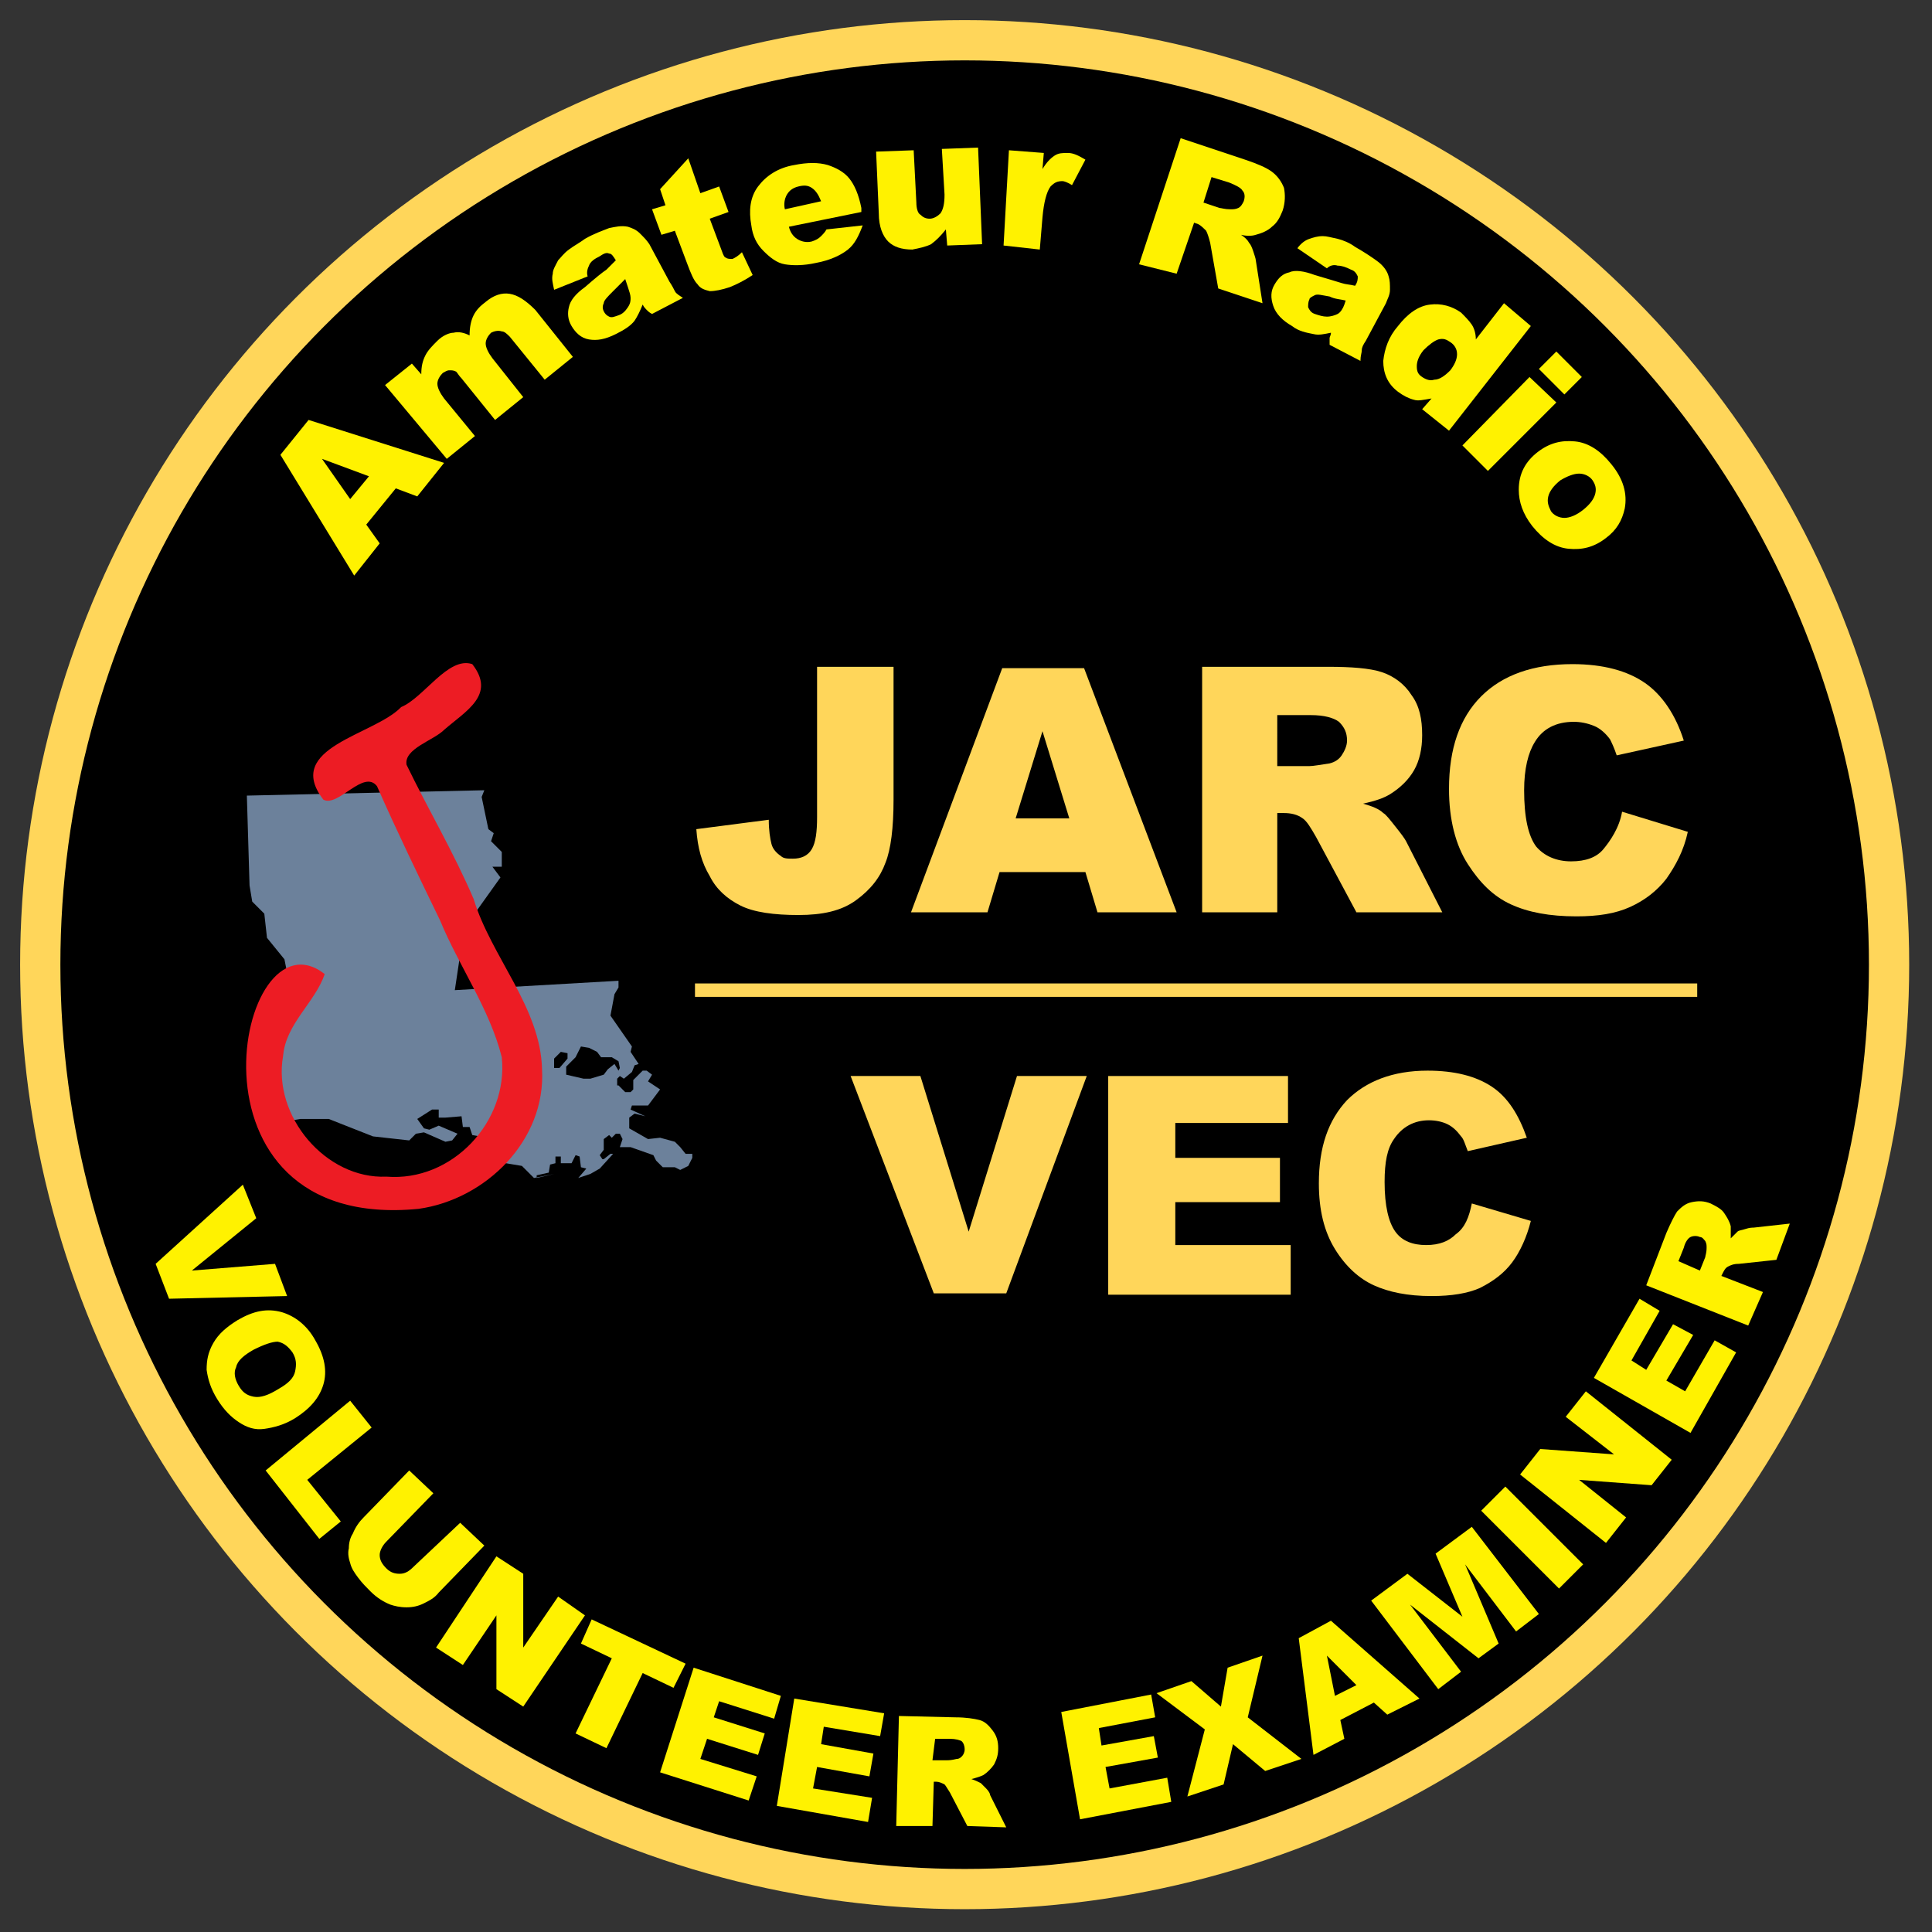 <?xml version="1.0" encoding="utf-8"?>
<!-- Generator: Adobe Illustrator 26.3.1, SVG Export Plug-In . SVG Version: 6.00 Build 0)  -->
<svg version="1.1" id="Layer_1" xmlns="http://www.w3.org/2000/svg" xmlns:xlink="http://www.w3.org/1999/xlink" x="0px" y="0px"
	 viewBox="0 0 144 144" style="enable-background:new 0 0 144 144;" xml:space="preserve">
<rect x="0" y="0" width="144" height="144" fill="#333333" stroke="none"/>
<style type="text/css">
	.st0{fill:#FFD65A;}
	.st1{fill:#6C819B;}
	.st2{fill:none;stroke:#FFD65A;stroke-width:19;stroke-miterlimit:10;}
	.st3{fill:none;}
	.st4{fill:#FFF200;}
	.st5{fill:none;stroke:#FFD65A;stroke-miterlimit:10;}
	.st6{fill:#ED1C24;}
</style>
<circle class="st0" cx="71.9" cy="71.9" r="70.4"/>
<circle cx="71.9" cy="71.9" r="67.4"/>
<path class="st1" d="M47.4,79L47,78.4l0.1-0.4l-1.6-2.3l0.3-1.6l0.3-0.5l0-0.5l-12.2,0.7l0.6-4l0.8-1.6l2-2.8l-0.6-0.8h0.7v-1.1
	l-0.8-0.8l0.2-0.6l-0.4-0.3l-0.5-2.4l0.2-0.5l-17.7,0.4l0.2,6.7l0.2,1.2l0.9,0.9l0.2,1.8l1.3,1.6l0.3,1.5h0.3l0,2.5l-1.1,2.2
	l0.4,0.8l-0.4,0.5l0.2,1l0,1.5L20,82.4l0,0.3l-0.6,0.4l0.3,0.6l0.4,0.4l0.5-0.4l1.8-0.3l2.1,0l3.3,1.3l2.7,0.3l0.5-0.5l0.6-0.1
	l1.6,0.7l0.5-0.1l0.4-0.5l-1.4-0.6L32,84.2l-0.4-0.1l-0.5-0.7l1.1-0.7l0.5,0v0.6l0.5,0l1.2-0.1l0.1,0.8L35,84l0.2,0.6l1.6,0.3
	l0.6,0.5v0.2H37l-0.5,0.6l0.6,0.4l1.8,0.3l0.9,0.9l1.5-0.3L40,87.8l0-0.2l0.9-0.2l0.1-0.6l0.4-0.1v-0.5l0.4,0v0.5l0.8,0l0.3-0.6
	l0.3,0.1l0.1,0.8l0.4,0.1l-0.6,0.7l0.9-0.3l0.7-0.4l1-1.1h-0.2L45,86.4l-0.1,0l-0.2-0.3l0.3-0.4v-0.8l0.4-0.3l0.2,0.2l0.3-0.3l0.3,0
	l0.2,0.4l-0.2,0.6h0.8l1.7,0.6l0.2,0.4l0.5,0.5l0.9,0l0.4,0.2l0.6-0.3l0.3-0.6V86h-0.5l-0.4-0.5l-0.4-0.4l-1.1-0.3l-0.9,0.1
	l-1.4-0.8v-0.8l0.4-0.3l0.8,0.2l-1.1-0.5l0.1-0.3h1.2l0.9-1.2l-0.9-0.6l0.3-0.5l-0.4-0.3h-0.3l-0.7,0.7v0.7l-0.2,0.2l-0.4,0
	l-0.5-0.5H46v-0.5l0.2-0.2l0.3,0.2l0.6-0.5l0.2-0.5l0.3-0.1L47.4,79z M43.9,78.1l0.6,0.3l0.3,0.4l0.8,0l0.5,0.3l0.1,0.5l-0.1,0.2
	l-0.3-0.5l-0.5,0.4L45,80.1L44,80.4l-0.5,0l-1.3-0.3l0-0.6l0.7-0.7l0.4-0.8L43.9,78.1z M42.3,78.5v0.4l-0.6,0.7h-0.4v-0.7l0.5-0.5
	L42.3,78.5z"/>
<path class="st2" d="M77.7,64.8"/>
<g>
	<circle class="st3" cx="71.9" cy="71.9" r="53.6"/>
	<path class="st4" d="M29.5,36.4l-2.2,2.7l1,1.4l-1.9,2.4l-5.5-9l2.1-2.6l10.1,3.2l-2,2.5L29.5,36.4z M27.5,35.5L24,34.2l2.1,3
		L27.5,35.5z"/>
	<path class="st4" d="M28.7,28.7l2-1.6l0.7,0.8c0-0.6,0.1-1,0.3-1.4c0.2-0.4,0.5-0.7,0.9-1.1c0.4-0.4,0.9-0.6,1.2-0.6
		c0.4-0.1,0.8,0,1.2,0.2c0-0.6,0.1-1.1,0.3-1.5c0.2-0.4,0.5-0.7,0.9-1c0.6-0.5,1.2-0.7,1.8-0.6c0.6,0.1,1.2,0.5,1.9,1.2l2.8,3.5
		l-2.1,1.7L38,25.1c-0.2-0.2-0.4-0.4-0.6-0.4c-0.3-0.1-0.6,0-0.8,0.1c-0.2,0.2-0.4,0.5-0.4,0.8c0,0.3,0.2,0.7,0.5,1.1l2.3,2.9
		l-2.1,1.7l-2.5-3.1c-0.2-0.2-0.3-0.4-0.4-0.5c-0.2-0.1-0.3-0.1-0.5-0.1c-0.2,0-0.3,0.1-0.5,0.2c-0.2,0.2-0.4,0.5-0.4,0.8
		s0.2,0.7,0.5,1.1l2.3,2.8l-2.1,1.7L28.7,28.7z"/>
	<path class="st4" d="M43.8,20.6l-2.5,1c-0.1-0.5-0.2-0.8-0.1-1.2c0-0.3,0.2-0.6,0.4-1c0.2-0.2,0.4-0.5,0.8-0.8
		c0.4-0.3,0.8-0.5,1.2-0.8c0.7-0.4,1.3-0.6,1.8-0.8c0.5-0.1,0.9-0.2,1.4-0.1c0.3,0.1,0.6,0.2,0.9,0.5c0.3,0.3,0.5,0.5,0.7,0.8
		l1.5,2.8c0.2,0.3,0.3,0.5,0.4,0.7c0.1,0.2,0.3,0.3,0.6,0.5l-2.3,1.2c-0.2-0.1-0.3-0.2-0.4-0.3c-0.1-0.1-0.2-0.2-0.3-0.4
		c-0.2,0.5-0.4,0.9-0.6,1.2c-0.3,0.4-0.8,0.7-1.4,1c-0.8,0.4-1.4,0.5-2,0.4c-0.6-0.1-1-0.5-1.3-1c-0.3-0.5-0.3-1-0.2-1.4
		c0.1-0.5,0.5-1,1.2-1.5c0.8-0.7,1.3-1.1,1.6-1.3c0.2-0.2,0.5-0.5,0.7-0.7c-0.2-0.3-0.3-0.5-0.5-0.5c-0.2-0.1-0.4,0-0.7,0.2
		c-0.4,0.2-0.7,0.4-0.8,0.7C43.8,20,43.7,20.3,43.8,20.6z M46.6,20.8c-0.3,0.3-0.6,0.6-0.9,0.9c-0.4,0.4-0.7,0.7-0.7,0.9
		c-0.1,0.2-0.1,0.4,0,0.6c0.1,0.2,0.2,0.3,0.4,0.4c0.2,0.1,0.4,0,0.7-0.1c0.3-0.1,0.5-0.3,0.7-0.6c0.2-0.3,0.2-0.5,0.2-0.7
		c0-0.2-0.1-0.5-0.2-0.8L46.6,20.8z"/>
	<path class="st4" d="M51.3,11.8l0.9,2.6l1.4-0.5l0.7,1.9l-1.4,0.5l0.9,2.4c0.1,0.3,0.2,0.5,0.3,0.5c0.1,0.1,0.3,0.1,0.5,0.1
		c0.2-0.1,0.4-0.2,0.7-0.5l0.8,1.7c-0.6,0.4-1.2,0.7-1.7,0.9c-0.6,0.2-1.1,0.3-1.5,0.3c-0.4-0.1-0.7-0.2-0.9-0.5
		c-0.3-0.3-0.5-0.8-0.8-1.6l-0.9-2.4l-1,0.3l-0.7-1.9l1-0.3l-0.4-1.2L51.3,11.8z"/>
	<path class="st4" d="M64.2,15.8l-5.4,1.1c0.1,0.4,0.3,0.7,0.6,0.9c0.3,0.2,0.7,0.3,1.1,0.2c0.3-0.1,0.5-0.2,0.7-0.4
		c0.1-0.1,0.3-0.3,0.4-0.5l2.7-0.3c-0.3,0.8-0.6,1.4-1.1,1.8c-0.5,0.4-1.3,0.8-2.4,1c-0.9,0.2-1.7,0.2-2.3,0.1
		c-0.6-0.1-1.1-0.5-1.6-1c-0.5-0.5-0.8-1.1-0.9-1.9c-0.2-1.1-0.1-2.1,0.5-2.9c0.6-0.8,1.5-1.4,2.7-1.6c1-0.2,1.8-0.2,2.5,0
		c0.6,0.2,1.2,0.5,1.6,1c0.4,0.5,0.7,1.2,0.9,2.2L64.2,15.8z M61.2,15c-0.2-0.5-0.4-0.8-0.7-1c-0.3-0.2-0.6-0.2-1-0.1
		c-0.4,0.1-0.7,0.3-0.9,0.7c-0.1,0.2-0.2,0.6-0.1,1L61.2,15z"/>
	<path class="st4" d="M73.2,18.2l-2.6,0.1l-0.1-1.2c-0.4,0.5-0.7,0.8-1.1,1.1c-0.4,0.2-0.9,0.3-1.4,0.4c-0.8,0-1.4-0.2-1.8-0.6
		c-0.4-0.4-0.7-1.1-0.7-2.1l-0.2-4.6l2.8-0.1l0.2,3.9c0,0.4,0.1,0.8,0.3,0.9c0.2,0.2,0.4,0.3,0.7,0.3c0.3,0,0.6-0.2,0.8-0.4
		c0.2-0.3,0.3-0.7,0.3-1.4l-0.2-3.4l2.7-0.1L73.2,18.2z"/>
	<path class="st4" d="M75.2,11.2l2.6,0.2l-0.1,1.2c0.3-0.5,0.6-0.8,0.9-1c0.3-0.2,0.6-0.2,1-0.2c0.4,0,0.8,0.2,1.3,0.5l-1,1.9
		c-0.3-0.2-0.6-0.3-0.7-0.3c-0.4,0-0.6,0.1-0.9,0.4c-0.3,0.4-0.5,1.2-0.6,2.3l-0.2,2.4l-2.7-0.3L75.2,11.2z"/>
	<path class="st4" d="M84.9,19.7l3.1-9.4l4.8,1.6c0.9,0.3,1.6,0.6,2,0.9c0.4,0.3,0.7,0.7,0.9,1.2c0.1,0.5,0.1,1.1-0.1,1.7
		c-0.2,0.5-0.4,0.9-0.8,1.2c-0.3,0.3-0.8,0.5-1.2,0.6c-0.3,0.1-0.7,0.1-1.1,0c0.3,0.2,0.5,0.4,0.6,0.6c0.1,0.1,0.2,0.3,0.3,0.6
		c0.1,0.3,0.2,0.6,0.2,0.7l0.5,3.2l-3.3-1.1l-0.6-3.4c-0.1-0.4-0.2-0.7-0.3-0.9c-0.2-0.2-0.4-0.4-0.6-0.5l-0.3-0.1l-1.3,3.8
		L84.9,19.7z M89.7,15.1l1.2,0.4c0.1,0,0.4,0.1,0.8,0.1c0.2,0,0.4,0,0.6-0.1c0.2-0.1,0.3-0.3,0.4-0.5c0.1-0.3,0.1-0.6-0.1-0.8
		c-0.1-0.2-0.5-0.4-1-0.6l-1.3-0.4L89.7,15.1z"/>
	<path class="st4" d="M98.9,20l-2.2-1.5c0.3-0.4,0.6-0.6,0.9-0.7c0.3-0.1,0.6-0.2,1-0.2c0.3,0,0.6,0.1,1.1,0.2
		c0.4,0.1,0.9,0.3,1.3,0.6c0.7,0.4,1.3,0.8,1.7,1.1c0.4,0.3,0.7,0.7,0.8,1.1c0.1,0.3,0.1,0.6,0.1,1s-0.2,0.7-0.3,1l-1.5,2.8
		c-0.2,0.3-0.3,0.5-0.3,0.7s-0.1,0.4-0.1,0.8l-2.3-1.2c0-0.2,0-0.4,0-0.5s0.1-0.2,0.1-0.4c-0.5,0.1-0.9,0.2-1.3,0.1
		c-0.5-0.1-1.1-0.2-1.6-0.6c-0.7-0.4-1.2-0.9-1.4-1.5s-0.2-1.1,0.1-1.6c0.3-0.5,0.6-0.8,1.1-0.9c0.4-0.2,1.1-0.1,1.9,0.2
		c1,0.3,1.7,0.5,2,0.6c0.3,0.1,0.6,0.1,1,0.2c0.2-0.3,0.2-0.5,0.2-0.7c-0.1-0.2-0.2-0.4-0.5-0.5c-0.4-0.2-0.7-0.3-1-0.3
		C99.4,19.7,99.1,19.8,98.9,20z M100.3,22.4c-0.4-0.1-0.8-0.1-1.2-0.3c-0.6-0.1-0.9-0.2-1.1-0.1c-0.2,0.1-0.4,0.2-0.4,0.3
		c-0.1,0.2-0.1,0.4-0.1,0.6c0.1,0.2,0.2,0.4,0.5,0.5c0.3,0.1,0.6,0.2,0.9,0.2c0.3,0,0.6-0.1,0.8-0.2c0.2-0.1,0.4-0.4,0.5-0.7
		L100.3,22.4z"/>
	<path class="st4" d="M114.1,24.3l-6.1,7.8l-2-1.6l0.7-0.8c-0.6,0.1-1,0.2-1.3,0.1c-0.4-0.1-0.8-0.3-1.2-0.6
		c-0.8-0.6-1.1-1.4-1.1-2.3c0.1-0.9,0.4-1.8,1.1-2.6c0.7-0.9,1.5-1.5,2.4-1.6c0.8-0.1,1.6,0.1,2.3,0.6c0.3,0.3,0.6,0.6,0.8,0.9
		c0.2,0.3,0.3,0.7,0.3,1.1l2.1-2.7L114.1,24.3z M108.1,27.6c0.3-0.4,0.5-0.8,0.5-1.2c0-0.4-0.2-0.7-0.5-0.9
		c-0.3-0.2-0.5-0.3-0.9-0.2c-0.3,0.1-0.7,0.4-1.1,0.8c-0.4,0.5-0.5,0.9-0.5,1.2c0,0.4,0.1,0.6,0.4,0.8c0.3,0.2,0.6,0.3,0.9,0.2
		C107.3,28.3,107.7,28,108.1,27.6z"/>
	<path class="st4" d="M114,28.1L116,30l-5.1,5.1l-1.9-1.9L114,28.1z M116,26.2l1.9,1.9l-1.3,1.3l-1.9-1.9L116,26.2z"/>
	<path class="st4" d="M114.6,33.7c0.9-0.7,1.8-0.9,2.8-0.8s1.9,0.7,2.7,1.7c0.9,1.1,1.2,2.2,1,3.3c-0.2,0.9-0.6,1.6-1.4,2.2
		c-0.9,0.7-1.8,0.9-2.8,0.8c-1-0.1-1.9-0.7-2.7-1.7c-0.7-0.9-1-1.8-1-2.7C113.2,35.3,113.7,34.4,114.6,33.7z M116.3,35.8
		c-0.5,0.4-0.8,0.8-0.9,1.2c-0.1,0.4,0,0.7,0.2,1.1c0.2,0.3,0.6,0.5,1,0.5s0.9-0.2,1.4-0.6c0.5-0.4,0.8-0.8,0.9-1.2
		c0.1-0.4,0-0.7-0.2-1c-0.2-0.3-0.6-0.5-1-0.5C117.3,35.3,116.8,35.5,116.3,35.8z"/>
</g>
<g>
	<circle class="st3" cx="71.9" cy="71.9" r="64.2"/>
	<path class="st4" d="M18.1,88.3l1,2.5l-4.8,3.9l6.2-0.5l0.9,2.4l-8.8,0.2l-1-2.6L18.1,88.3z"/>
	<path class="st4" d="M17.7,98.4c1.2-0.7,2.2-0.9,3.3-0.6c1,0.3,1.9,1,2.5,2.1c0.7,1.2,0.9,2.3,0.6,3.3c-0.3,1-1,1.8-2.1,2.5
		c-0.8,0.5-1.6,0.7-2.3,0.8s-1.3-0.1-1.9-0.5c-0.6-0.4-1.1-0.9-1.6-1.7c-0.5-0.8-0.7-1.5-0.8-2.2c0-0.7,0.1-1.3,0.5-2
		C16.3,99.4,16.9,98.9,17.7,98.4z M18.9,100.6c-0.7,0.4-1.2,0.8-1.3,1.3c-0.2,0.4-0.1,0.9,0.2,1.4c0.3,0.5,0.6,0.7,1.1,0.8
		c0.5,0.1,1.1-0.1,1.9-0.6c0.7-0.4,1.1-0.8,1.2-1.3s0.1-0.9-0.2-1.4c-0.3-0.4-0.6-0.7-1.1-0.8C20.3,100,19.7,100.2,18.9,100.6z"/>
	<path class="st4" d="M26.1,104.4l1.6,2l-4.8,3.9l2.5,3.1l-1.6,1.3l-4-5.1L26.1,104.4z"/>
	<path class="st4" d="M34.3,113.5l1.8,1.7l-3.4,3.5c-0.3,0.4-0.7,0.6-1.1,0.8c-0.4,0.2-0.8,0.3-1.3,0.3s-0.9-0.1-1.2-0.2
		c-0.5-0.2-1-0.5-1.5-1c-0.3-0.3-0.6-0.6-0.9-1c-0.3-0.4-0.5-0.7-0.6-1.1c-0.1-0.3-0.2-0.7-0.1-1.1c0-0.4,0.1-0.8,0.3-1.1
		c0.2-0.5,0.5-0.9,0.8-1.2l3.4-3.5l1.8,1.7l-3.5,3.6c-0.3,0.3-0.5,0.7-0.5,1c0,0.4,0.2,0.7,0.5,1c0.3,0.3,0.6,0.4,1,0.4
		c0.4,0,0.7-0.2,1-0.5L34.3,113.5z"/>
	<path class="st4" d="M37,116l2,1.3l0,5.5l2.6-3.8l2,1.4l-4.6,6.8l-2-1.3l0-5.5l-2.5,3.7l-2-1.3L37,116z"/>
	<path class="st4" d="M44.1,120.7l7,3.3l-0.9,1.8l-2.3-1.1l-2.7,5.6l-2.3-1.1l2.7-5.6l-2.3-1.1L44.1,120.7z"/>
	<path class="st4" d="M51.7,124.3l6.5,2.1l-0.5,1.7l-4.1-1.3l-0.4,1.2l3.8,1.2l-0.5,1.6l-3.8-1.2l-0.5,1.5l4.2,1.3l-0.6,1.8
		l-6.6-2.1L51.7,124.3z"/>
	<path class="st4" d="M59.2,126.6l6.7,1.1l-0.3,1.7l-4.2-0.7l-0.2,1.3l3.9,0.7l-0.3,1.7l-3.9-0.7l-0.3,1.6L65,134l-0.3,1.8l-6.8-1.2
		L59.2,126.6z"/>
	<path class="st4" d="M66.8,136.1l0.2-8.2l4.2,0.1c0.8,0,1.4,0.1,1.8,0.2c0.4,0.1,0.7,0.4,1,0.8s0.4,0.8,0.4,1.3
		c0,0.5-0.1,0.8-0.3,1.2c-0.2,0.3-0.5,0.6-0.8,0.8c-0.2,0.1-0.5,0.2-0.9,0.3c0.3,0.1,0.5,0.2,0.7,0.3c0.1,0.1,0.2,0.2,0.4,0.4
		c0.2,0.2,0.3,0.4,0.3,0.5l1.2,2.4l-2.9-0.1l-1.3-2.5c-0.2-0.3-0.3-0.5-0.4-0.6c-0.2-0.1-0.4-0.2-0.6-0.2l-0.2,0l-0.1,3.3
		L66.8,136.1z M69.5,131.2l1.1,0c0.1,0,0.3,0,0.7-0.1c0.2,0,0.3-0.1,0.4-0.2c0.1-0.1,0.2-0.3,0.2-0.5c0-0.3-0.1-0.5-0.2-0.6
		s-0.5-0.2-0.9-0.2l-1.1,0L69.5,131.2z"/>
	<path class="st4" d="M79.1,127.6l6.7-1.3l0.3,1.7l-4.2,0.8l0.2,1.3l3.9-0.7l0.3,1.6l-3.9,0.7l0.3,1.6l4.3-0.8l0.3,1.8l-6.8,1.3
		L79.1,127.6z"/>
	<path class="st4" d="M86.2,126.2l2.6-0.9l2.2,1.9l0.5-2.9l2.6-0.9l-1.1,4.6l4,3.1l-2.7,0.9l-2.4-2l-0.7,3l-2.7,0.9l1.3-5
		L86.2,126.2z"/>
	<path class="st4" d="M102.4,126.9l-2.5,1.3l0.3,1.4l-2.3,1.2l-1.1-8.7l2.4-1.3l6.6,5.8l-2.4,1.2L102.4,126.9z M101.1,125.6
		l-2.2-2.2l0.6,3L101.1,125.6z"/>
	<path class="st4" d="M102.2,119.3l2.7-2l4.1,3.2l-2-4.7l2.7-2l5,6.5l-1.7,1.3l-3.8-5l2.5,5.9l-1.5,1.1l-5.1-4l3.8,5l-1.7,1.3
		L102.2,119.3z"/>
	<path class="st4" d="M110.4,112.6l1.8-1.8l5.8,5.8l-1.8,1.8L110.4,112.6z"/>
	<path class="st4" d="M113.3,109.9l1.5-1.9l5.5,0.4l-3.6-2.8l1.5-1.9l6.4,5.1l-1.5,1.9l-5.4-0.4l3.5,2.8l-1.5,1.9L113.3,109.9z"/>
	<path class="st4" d="M118.8,102.7l3.4-5.9l1.5,0.9l-2.1,3.7l1.1,0.7l2-3.4l1.5,0.8l-2,3.4l1.4,0.8l2.2-3.8l1.6,0.9l-3.4,6
		L118.8,102.7z"/>
	<path class="st4" d="M130.3,98.8l-7.6-3l1.5-3.9c0.3-0.7,0.6-1.3,0.8-1.6c0.3-0.3,0.6-0.6,1.1-0.7s0.9-0.1,1.4,0.1
		c0.4,0.2,0.8,0.4,1,0.7s0.4,0.6,0.5,1c0,0.2,0,0.6,0,0.9c0.2-0.2,0.4-0.4,0.5-0.5c0.1-0.1,0.3-0.1,0.6-0.2s0.5-0.1,0.6-0.1l2.7-0.3
		l-1,2.7l-2.8,0.3c-0.4,0-0.6,0.1-0.8,0.2c-0.2,0.1-0.3,0.3-0.4,0.5l-0.1,0.2l3.1,1.2L130.3,98.8z M126.7,94.7l0.4-1
		c0-0.1,0.1-0.3,0.1-0.7c0-0.2,0-0.3-0.1-0.5c-0.1-0.1-0.2-0.3-0.4-0.3c-0.2-0.1-0.5-0.1-0.7,0c-0.2,0.1-0.4,0.4-0.5,0.8l-0.4,1
		L126.7,94.7z"/>
</g>
<g>
	<g>
		<path class="st0" d="M61,49.7h5.6v9.9c0,2.1-0.2,3.7-0.6,4.7c-0.4,1.1-1.1,2-2.2,2.8c-1.1,0.8-2.5,1.1-4.3,1.1
			c-1.8,0-3.3-0.2-4.3-0.7c-1-0.5-1.8-1.2-2.3-2.2c-0.6-1-0.9-2.1-1-3.5l5.4-0.7c0,0.8,0.1,1.4,0.2,1.8c0.1,0.4,0.4,0.7,0.7,0.9
			c0.2,0.2,0.5,0.2,0.9,0.2c0.6,0,1.1-0.2,1.4-0.7c0.3-0.5,0.4-1.3,0.4-2.4V49.7z"/>
		<path class="st0" d="M80.9,65h-6.4l-0.9,3h-5.7l6.8-18.2h6.1L87.7,68h-5.9L80.9,65z M79.7,61l-2-6.5l-2,6.5H79.7z"/>
		<path class="st0" d="M89.6,68V49.7h9.4c1.7,0,3.1,0.1,4,0.4c0.9,0.3,1.7,0.9,2.2,1.7c0.6,0.8,0.8,1.8,0.8,3c0,1-0.2,1.9-0.6,2.6
			c-0.4,0.7-1,1.3-1.8,1.8c-0.5,0.3-1.1,0.5-2,0.7c0.7,0.2,1.2,0.4,1.5,0.7c0.2,0.1,0.5,0.5,0.9,1c0.4,0.5,0.7,0.9,0.8,1.1l2.7,5.3
			h-6.4l-3-5.6c-0.4-0.7-0.7-1.2-1-1.4c-0.4-0.3-0.9-0.4-1.4-0.4h-0.5V68H89.6z M95.2,57.1h2.4c0.3,0,0.8-0.1,1.5-0.2
			c0.4-0.1,0.7-0.3,0.9-0.6c0.2-0.3,0.4-0.7,0.4-1.1c0-0.6-0.2-1-0.6-1.4c-0.4-0.3-1.1-0.5-2.1-0.5h-2.5V57.1z"/>
		<path class="st0" d="M120.9,60.5l4.9,1.5c-0.3,1.4-0.9,2.5-1.6,3.5c-0.7,0.9-1.6,1.6-2.7,2.1c-1.1,0.5-2.4,0.7-4,0.7
			c-2,0-3.6-0.3-4.9-0.9c-1.3-0.6-2.3-1.6-3.2-3s-1.4-3.3-1.4-5.6c0-3,0.8-5.3,2.4-6.9c1.6-1.6,3.9-2.4,6.8-2.4
			c2.3,0,4.1,0.5,5.4,1.4c1.3,0.9,2.3,2.4,2.9,4.3l-5,1.1c-0.2-0.6-0.4-1-0.5-1.2c-0.3-0.4-0.7-0.8-1.2-1c-0.5-0.2-1-0.3-1.5-0.3
			c-1.3,0-2.3,0.5-2.9,1.5c-0.5,0.8-0.8,2-0.8,3.6c0,2,0.3,3.4,0.9,4.2c0.6,0.7,1.5,1.1,2.6,1.1c1.1,0,1.9-0.3,2.4-0.9
			S120.7,61.7,120.9,60.5z"/>
	</g>
	<g>
		<path class="st0" d="M63.4,80.2h5.2l3.6,11.6l3.6-11.6H81l-6,16.2h-5.4L63.4,80.2z"/>
		<path class="st0" d="M82.6,80.2H96v3.5h-8.4v2.6h7.8v3.3h-7.8v3.2h8.6v3.7H82.6V80.2z"/>
		<path class="st0" d="M109.7,89.7l4.4,1.3c-0.3,1.2-0.8,2.3-1.4,3.1c-0.6,0.8-1.4,1.4-2.4,1.9c-0.9,0.4-2.1,0.6-3.6,0.6
			c-1.8,0-3.2-0.3-4.3-0.8c-1.1-0.5-2.1-1.4-2.9-2.7c-0.8-1.3-1.2-2.9-1.2-4.9c0-2.7,0.7-4.7,2.1-6.2c1.4-1.4,3.4-2.2,6-2.2
			c2,0,3.6,0.4,4.8,1.2c1.2,0.8,2,2.1,2.6,3.8l-4.4,1c-0.2-0.5-0.3-0.9-0.5-1.1c-0.3-0.4-0.6-0.7-1-0.9c-0.4-0.2-0.9-0.3-1.4-0.3
			c-1.1,0-2,0.5-2.6,1.4c-0.5,0.7-0.7,1.7-0.7,3.2c0,1.8,0.3,3,0.8,3.7c0.5,0.7,1.3,1,2.3,1c1,0,1.7-0.3,2.2-0.8
			C109.2,91.5,109.5,90.7,109.7,89.7z"/>
	</g>
	<line class="st5" x1="51.8" y1="73.8" x2="126.5" y2="73.8"/>
</g>
<g>
	<g>
		<path class="st6" d="M28.8,87.7c4.9,0.4,9.1-4.1,8.6-8.9c-0.9-3.6-3.2-6.8-4.6-10.2c-1.6-3.3-3.2-6.6-4.7-10c-1-1.3-2.9,1.6-4,1
			c-3-3.9,3.8-4.8,5.8-6.9c1.7-0.7,3.5-3.8,5.3-3.2c1.8,2.3-0.5,3.5-2.1,4.9c-0.8,0.8-3,1.4-2.8,2.6c1.6,3.3,3.5,6.5,5,10
			c1.3,4.3,5,8.1,5.1,12.7c0.3,5.3-4.2,9.7-9.2,10.4c-18.4,1.8-13.5-22.6-7-17.5c-0.7,2.1-2.9,3.7-3.1,6.1
			C20.3,83.2,24.3,87.9,28.8,87.7z"/>
	</g>
</g>
<g>
</g>
<g>
</g>
<g>
</g>
<g>
</g>
<g>
</g>
<g>
</g>
</svg>
